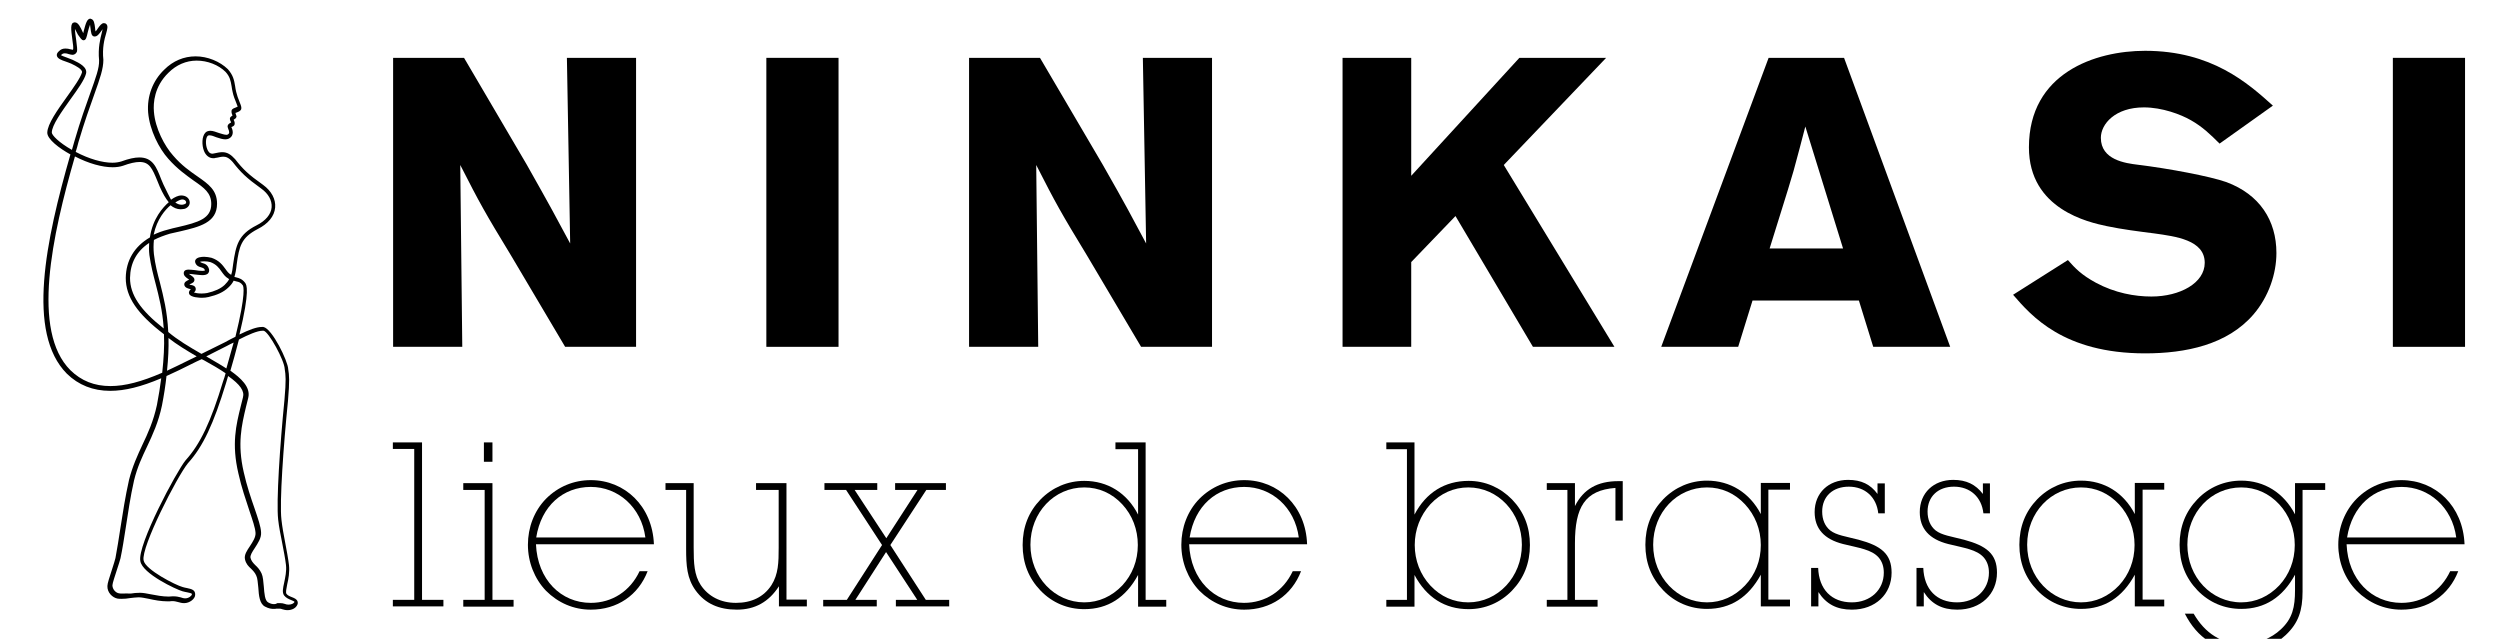<?xml version="1.0" encoding="iso-8859-1"?>
<!-- Generator: Adobe Illustrator 21.0.0, SVG Export Plug-In . SVG Version: 6.00 Build 0)  -->
<svg version="1.1" id="Calque_1" xmlns="http://www.w3.org/2000/svg" xmlns:xlink="http://www.w3.org/1999/xlink" x="0px" y="0px"
	 viewBox="0 0 994 254" style="enable-background:new 0 0 994 254;" xml:space="preserve">
<polygon points="167.8,175.9 156.2,175.9 156.2,178.5 164.7,178.5 164.7,238.5 156.2,238.5 156.2,241.1 176.3,241.1 176.3,238.5 
	167.8,238.5 "/>
<path d="M195.8,175.9h-3.4v7.7h3.4V175.9z M195.8,192.1h-11.6v2.7h8.5v43.7h-8.5v2.7h20v-2.7h-8.4V192.1z"/>
<g>
	<defs>
		<rect id="SVGID_1_" x="-97" y="-287.9" width="1190.6" height="841.9"/>
	</defs>
	<clipPath id="SVGID_2_">
		<use xlink:href="#SVGID_1_"  style="overflow:visible;"/>
	</clipPath>
	<path style="clip-path:url(#SVGID_2_);" d="M234.9,190.9c-6.8,0-13,2.6-17.8,7.4c-4.7,4.8-7.2,11.4-7.2,18.3
		c0,6.9,2.6,13.5,7.2,18.3c4.8,4.8,11,7.5,17.8,7.5c10.5,0,18.9-5.7,22.6-15.3h-3.2c-3.7,7.9-10.9,12.6-19.4,12.6
		c-11.8,0-21.2-9.2-21.8-23.3h46.9C259.4,201.2,248.4,190.9,234.9,190.9 M213.2,213.7c2-12.6,10.7-20.1,21.7-20.1
		c10.8,0,20.1,8,21.7,20.1H213.2z"/>
	<path style="clip-path:url(#SVGID_2_);" d="M312.6,192.1h-12v2.7h9v22.9c0,5.9-0.1,10.6-2.9,15c-3.1,4.7-7.9,7-14.1,7
		c-6.1,0-11-2.6-14-7.1c-2.6-4-2.8-8.7-2.8-14.9v-25.6h-11.2v2.7h8.2v23.4c0,6.6,0.3,11.8,3.8,16.6c3.8,5.2,9.2,7.6,16.4,7.6
		c7.2,0,12.7-3.1,16.7-9.3v8h11.1v-2.7h-8.1V192.1z"/>
</g>
<polygon points="376.1,192.1 355.9,192.1 355.9,194.8 364.8,194.8 352.4,214 339.8,194.8 348.8,194.8 348.8,192.1 327.8,192.1 
	327.8,194.8 336.4,194.8 350.7,216.7 336.7,238.5 327.3,238.5 327.3,241.1 348.6,241.1 348.6,238.5 340.1,238.5 352.3,219.5 
	364.7,238.5 356.2,238.5 356.2,241.1 377.4,241.1 377.4,238.5 368.1,238.5 354,216.7 368.3,194.8 376.1,194.8 "/>
<g>
	<defs>
		<rect id="SVGID_3_" x="-97" y="-287.9" width="1190.6" height="841.9"/>
	</defs>
	<clipPath id="SVGID_4_">
		<use xlink:href="#SVGID_3_"  style="overflow:visible;"/>
	</clipPath>
	<path style="clip-path:url(#SVGID_4_);" d="M455.5,175.9h-12v2.7h9v26c-4.4-8.6-12.1-13.4-21.4-13.4c-6.6,0-12.7,2.6-17.4,7.4
		c-4.7,4.9-7.1,10.9-7.1,18.1c0,7.2,2.4,13.2,7.1,18.1c4.7,4.9,10.8,7.4,17.4,7.4c9.4,0,16.5-4.6,21.4-13.6v12.6h11.2v-2.7h-8.2
		V175.9z M431.1,239.5c-11.7,0-21.4-10-21.4-22.9c0-12.9,9.5-22.8,21.4-22.8c5.8,0,11,2.3,15.1,6.7c4,4.3,6.2,10,6.2,16.2
		c0,6.2-2.2,11.8-6.2,16.1C442.1,237.1,436.9,239.5,431.1,239.5"/>
	<path style="clip-path:url(#SVGID_4_);" d="M494.7,190.9c-6.8,0-13,2.6-17.8,7.4c-4.7,4.8-7.2,11.4-7.2,18.3
		c0,6.9,2.6,13.5,7.2,18.3c4.8,4.8,11,7.5,17.8,7.5c10.5,0,18.9-5.7,22.6-15.3H514c-3.7,7.9-10.9,12.6-19.4,12.6
		c-11.8,0-21.2-9.2-21.8-23.3h46.9C519.2,201.2,508.2,190.9,494.7,190.9 M473,213.7c2-12.6,10.7-20.1,21.7-20.1
		c10.8,0,20.1,8,21.7,20.1H473z"/>
	<path style="clip-path:url(#SVGID_4_);" d="M562.4,175.9h-11.2v2.7h8.2v59.9h-8.2v2.7h11.2v-12.6c4.8,9,12.1,13.6,21.5,13.6
		c6.6,0,12.7-2.6,17.3-7.4c4.7-4.9,7.1-10.9,7.1-18.1c0-7.2-2.4-13.2-7.1-18.1c-4.7-4.8-10.7-7.4-17.3-7.4
		c-9.4,0-16.9,4.6-21.5,13.4V175.9z M583.8,239.5c-5.8,0-11-2.3-15.1-6.7c-4-4.3-6.2-10-6.2-16.1c0-6.1,2.2-11.8,6.2-16.2
		c4.1-4.4,9.4-6.7,15.1-6.7c11.8,0,21.3,10,21.3,22.8C605.1,229.4,595.5,239.5,583.8,239.5"/>
	<path style="clip-path:url(#SVGID_4_);" d="M645.2,191.3h-1.7c-8.4,0-13.9,3.2-17.3,9.9v-9.1h-11.2v2.7h8.2v43.7h-8.2v2.7h20.2
		v-2.7h-9V216c0-14.3,3.9-21.1,16.1-22v13h2.9V191.3z"/>
	<path style="clip-path:url(#SVGID_4_);" d="M678.7,191.1c-6.6,0-12.7,2.6-17.4,7.4c-4.7,4.9-7.1,10.9-7.1,18.1
		c0,7.2,2.4,13.2,7.1,18.1c4.7,4.9,10.8,7.4,17.4,7.4c9.4,0,16.5-4.6,21.4-13.6v12.6h11.6v-2.7h-8.6v-43.7h8.6v-2.7h-11.6v12.4
		C695.7,195.9,687.9,191.1,678.7,191.1 M678.7,239.5c-11.7,0-21.4-10-21.4-22.9c0-12.9,9.5-22.8,21.4-22.8c5.8,0,11,2.3,15.1,6.7
		c4,4.3,6.3,10,6.3,16.2c0,6.2-2.2,11.8-6.3,16.1C689.7,237.1,684.5,239.5,678.7,239.5"/>
	<path style="clip-path:url(#SVGID_4_);" d="M734.8,190.8c-7.8,0-13.3,5.2-13.3,12.8c0,6.6,3.8,10.8,11.3,12.7
		c6.5,1.6,11.3,2.2,14.1,5.3c1.4,1.6,2.1,3.6,2.1,6.1c0,6.8-5.3,11.8-12.7,11.8c-8.1,0-13.1-5.2-13.4-13.7h-2.8v15.3h2.9v-5.7
		c3.1,4.8,7.3,7,13.3,7c9.4,0,15.8-6.2,15.8-14.7c0-7.5-4.2-10.7-13.1-13.1c-5-1.3-8.9-1.8-11.3-3.7c-2.1-1.7-3.2-4.3-3.2-7.5
		c0-6,4.2-9.9,10.6-9.9c6.4,0,11,4.1,11.7,10.6h2.6v-11.9h-2.9v4.2C743.7,192.6,740.1,190.8,734.8,190.8"/>
	<path style="clip-path:url(#SVGID_4_);" d="M776.6,190.8c-7.8,0-13.3,5.2-13.3,12.8c0,6.6,3.8,10.8,11.3,12.7
		c6.5,1.6,11.3,2.2,14.1,5.3c1.4,1.6,2.1,3.6,2.1,6.1c0,6.8-5.3,11.8-12.7,11.8c-8.1,0-13.1-5.2-13.4-13.7H762v15.3h2.9v-5.7
		c3.1,4.8,7.3,7,13.3,7c9.4,0,15.8-6.2,15.8-14.7c0-7.5-4.2-10.7-13.1-13.1c-5-1.3-8.9-1.8-11.3-3.7c-2.1-1.7-3.2-4.3-3.2-7.5
		c0-6,4.2-9.9,10.5-9.9c6.4,0,11,4.1,11.7,10.6h2.6v-11.9h-2.8v4.2C785.5,192.6,781.8,190.8,776.6,190.8"/>
	<path style="clip-path:url(#SVGID_4_);" d="M827.4,191.1c-6.6,0-12.7,2.6-17.4,7.4c-4.7,4.9-7.1,10.9-7.1,18.1
		c0,7.2,2.4,13.2,7.1,18.1c4.7,4.9,10.8,7.4,17.4,7.4c9.4,0,16.5-4.6,21.4-13.6v12.6h11.7v-2.7h-8.6v-43.7h8.6v-2.7h-11.7v12.4
		C844.4,195.9,836.7,191.1,827.4,191.1 M827.4,239.5c-11.7,0-21.4-10-21.4-22.9c0-12.9,9.6-22.8,21.4-22.8c5.8,0,11,2.3,15.1,6.7
		c4,4.3,6.2,10,6.2,16.2c0,6.2-2.2,11.8-6.2,16.1C838.4,237.1,833.2,239.5,827.4,239.5"/>
	<path style="clip-path:url(#SVGID_4_);" d="M891.1,191.1c-6.6,0-12.8,2.6-17.4,7.4c-4.7,4.9-7.1,10.9-7.1,18.1
		c0,7.2,2.4,13.2,7.1,18.1c4.7,4.9,10.8,7.4,17.4,7.4c9.4,0,16.5-4.6,21.4-13.6v6.1c0,6.8-1,11.3-5.6,15.6
		c-3.9,3.7-9.3,5.8-15.2,5.8c-8.4,0-14.9-4.1-19.5-12h-3.5c5,9.8,12.8,14.7,23.1,14.7c6.8,0,12.8-2.2,17-6.2
		c5.1-4.8,6.7-9.8,6.7-17.3v-40.4h9v-2.7h-12v12.4C908,195.9,900.3,191.1,891.1,191.1 M891.1,239.5c-11.8,0-21.4-10-21.4-22.9
		c0-12.9,9.5-22.8,21.4-22.8c5.8,0,11,2.3,15.1,6.7c4,4.3,6.2,10,6.2,16.2c0,6.2-2.2,11.8-6.2,16.1
		C902.1,237.1,896.9,239.5,891.1,239.5"/>
	<path style="clip-path:url(#SVGID_4_);" d="M954.8,190.9c-6.8,0-13,2.6-17.8,7.4c-4.7,4.8-7.3,11.4-7.3,18.3
		c0,6.9,2.6,13.5,7.3,18.3c4.8,4.8,11,7.5,17.8,7.5c10.5,0,18.9-5.7,22.6-15.3h-3.2c-3.7,7.9-10.9,12.6-19.4,12.6
		c-11.8,0-21.2-9.2-21.8-23.3h46.9C979.3,201.2,968.4,190.9,954.8,190.9 M933.2,213.7c2-12.6,10.7-20.1,21.7-20.1
		c10.8,0,20.1,8,21.7,20.1H933.2z"/>
	<path style="clip-path:url(#SVGID_4_);" d="M252.9,23h-27.5l1.3,73.8c-5.4-10.1-8.2-15.3-17.3-31.4L184.5,23h-28.2v114.9h27.5
		l-0.8-72.3c7.8,15.3,9.8,18.9,20.2,36l21.5,36.3h28.2V23z"/>
</g>
<rect x="304.7" y="23" width="28.7" height="114.9"/>
<g>
	<defs>
		<rect id="SVGID_5_" x="-97" y="-287.9" width="1190.6" height="841.9"/>
	</defs>
	<clipPath id="SVGID_6_">
		<use xlink:href="#SVGID_5_"  style="overflow:visible;"/>
	</clipPath>
	<path style="clip-path:url(#SVGID_6_);" d="M481.9,23h-27.5l1.3,73.8c-5.4-10.1-8.1-15.3-17.3-31.4L413.5,23h-28.2v114.9h27.5
		L412,65.6c7.8,15.3,9.8,18.9,20.2,36l21.5,36.3h28.2V23z"/>
</g>
<polygon points="638.6,23 604.1,23 561.1,69.9 561.1,23 533.8,23 533.8,137.9 561.1,137.9 561.1,104.2 578.7,85.9 609.5,137.9 
	641.9,137.9 597.9,65.6 "/>
<g>
	<defs>
		<rect id="SVGID_7_" x="-97" y="-287.9" width="1190.6" height="841.9"/>
	</defs>
	<clipPath id="SVGID_8_">
		<use xlink:href="#SVGID_7_"  style="overflow:visible;"/>
	</clipPath>
	<path style="clip-path:url(#SVGID_8_);" d="M733.2,23h-30l-42.7,114.9h30.6l5.7-18.4h42.3l5.7,18.4h30.6L733.2,23z M703.6,98.8
		c2.6-8.6,7-22.1,9.5-30.8c1.6-5.8,3.2-11.9,4.7-17.7l15,48.5H703.6z"/>
	<path style="clip-path:url(#SVGID_8_);" d="M852.9,20.2c-19.8,0-46.2,8.8-46.2,38.4c0,24.7,23.9,29.8,30.9,31.3
		c6.2,1.3,12.6,2.1,18.9,2.9c8.5,1.2,20.1,2.6,20.1,11.7c0,8-9.8,13.4-21.2,13.4c-6.6,0-14.5-1.4-22.1-5.5c-5.7-3.1-8.2-5.7-11.1-9
		l-21.8,13.8c7.2,8.3,20,23.3,52.5,23.3c16.1,0,32.7-3.4,43.1-15.5c6-7,9.1-16.1,9.1-24.4c0-13-6.7-23.3-19.9-28.2
		c-6.5-2.3-22.9-5.4-35.2-6.9c-4.9-0.6-14.7-1.9-14.7-10.7c0-5.5,5.7-12.1,17.1-12.1c7.3,0,14.7,2.8,18.7,5.1
		c4.6,2.6,7.8,5.7,11.4,9.3L903.7,42C893.8,33.1,879.4,20.2,852.9,20.2"/>
</g>
<rect x="951.4" y="23" width="28.7" height="114.9"/>
<g>
	<defs>
		<rect id="SVGID_9_" x="-97" y="-287.9" width="1190.6" height="841.9"/>
	</defs>
	<clipPath id="SVGID_10_">
		<use xlink:href="#SVGID_9_"  style="overflow:visible;"/>
	</clipPath>
	<path style="clip-path:url(#SVGID_10_);" d="M36,7.4c-1.4,0-1.9,1.9-2.7,4.9c-0.1,0.3-0.1,0.6-0.2,0.9c-0.1-0.2-0.1-0.3-0.2-0.4
		c-0.9-2-1.8-3.9-3.1-3.9l-0.3,0c-1.6,0.3-1.3,2.6-0.7,7.1c0.2,1.4,0.5,3.3,0.2,3.8c-0.2,0-0.6-0.1-1-0.2c-0.6-0.2-1.3-0.3-2-0.3
		c-1,0-1.8,0.3-2.5,1c-0.7,0.6-1,1.2-0.9,1.8c0.2,1.2,1.8,1.8,3.6,2.4c0.7,0.3,1.5,0.5,2.1,0.8l0.4,0.2c1.3,0.6,4.2,2.1,3.9,3.3
		c-0.6,2.1-3.2,5.8-6,9.7c-3.8,5.3-7.7,10.8-7.8,14.2c-0.1,2.6,4.8,6.3,9.2,8.7c-9.8,34.1-17.6,70.9-1.4,87.2
		c4.6,4.5,10.4,6.8,17.2,6.8c5.8,0,12.3-1.6,20.3-5c-0.4,3.3-1,6.9-1.7,10.6c-1.4,6.5-3.6,11.3-5.8,15.9c-1.9,4.1-3.9,8.4-5.3,13.9
		c-1.5,6.7-2.5,13.2-3.4,19c-0.7,4.4-1.3,8.5-2,12.1c-0.2,0.8-0.7,2.5-1.3,4.3c-1.1,3.4-1.9,5.8-1.9,6.8c-0.1,2.6,2,4.6,4,5
		c0.5,0.1,1.1,0.1,1.7,0.1c1.1,0,2.2-0.1,3.3-0.3c1.1-0.1,2.2-0.3,3.3-0.3h0.3c1,0,2.3,0.3,3.9,0.6c2.2,0.5,4.8,1,7.5,1
		c0.5,0,1,0,1.6-0.1c0.1,0,0.2,0,0.3,0c0.8,0,1.5,0.2,2.3,0.4c0.7,0.2,1.4,0.4,2.2,0.4h0.2c2.1,0,4.3-1.7,4.3-3.3
		c0.1-2-1.5-2.3-3.3-2.7c-0.5-0.1-1.1-0.2-1.7-0.4c-2.7-0.7-14.9-6.9-15.5-10.6c-1.1-5.2,13.3-33.3,17.6-38.6
		c6-6.6,10.2-15.6,15.2-32c0.3-0.9,0.5-1.7,0.8-2.7c4.8,3.4,6.6,6,5.9,8.5c-0.3,1.2-0.6,2.4-0.9,3.6c-1.8,7.3-3.7,14.9-0.9,26.7
		c1.2,5.5,3,10.6,4.3,14.6c1.3,3.9,2.4,7,2.5,9c0.1,1.7-1.1,3.5-2.2,5.2c-1.2,1.8-2.4,3.5-2,5.3c0.4,1.8,1.4,2.8,2.4,3.7
		c0.8,0.8,1.6,1.6,2.1,2.8c0.5,1,0.6,2.9,0.8,4.7c0.2,3.2,0.5,6.5,2.7,7.6c1.5,0.8,2.6,0.9,3.4,0.9c0.4,0,0.8,0,1.1-0.1
		c0.3,0,0.6,0,0.9,0c0.4,0,0.9,0,1.3,0.2c0.7,0.2,1.4,0.4,2.2,0.4c1.8,0,3.3-0.8,3.9-2.1c0.3-0.6,0.2-1.1,0.1-1.4
		c-0.3-0.9-1.3-1.3-2.3-1.7c-0.8-0.3-1.7-0.7-2.1-1.3c-0.4-0.5,0-2.2,0.3-3.8c0.5-2.1,1-4.8,0.7-7.6c-0.3-2.6-0.9-5.7-1.5-8.9
		c-0.6-3.1-1.2-6.4-1.5-9.2c-0.8-6.9,0.8-29.3,2.6-47.2c0.7-8.2,0.5-10.1,0.1-12.6c-0.1-3.2-6.4-16.2-9.9-16.8c-0.2,0-0.4,0-0.6,0
		c-2.1,0-5,1.1-8.9,3c4.3-17.8,2.8-19.7,2.3-20.5c-1.2-1.6-2.4-1.9-3.5-2.2c-0.3-0.1-0.5-0.1-0.8-0.2c0.4-1.3,0.7-2.8,0.9-4.9
		c1-7.3,1.8-10.7,8.3-14.1c4.2-2.1,6.7-5.1,7-8.6c0.3-3.3-1.5-6.6-4.8-9c-5.8-4.1-8-6.2-11.1-10.2c-1.7-1.9-3.2-2.8-5.1-2.8
		c-0.9,0-1.9,0.2-2.8,0.4c-0.3,0.1-0.7,0.1-1,0.2c-0.1,0-0.1,0-0.2,0c-1.1,0-1.7-1-2-1.8c-0.8-2-0.6-4.6,0.2-5.3
		c0.1-0.1,0.3-0.2,0.7-0.2c0.8,0,1.8,0.4,2.8,0.8c1.2,0.4,2.4,0.8,3.5,0.8c0.5,0,1-0.1,1.4-0.3c2.4-1.3,1.4-3.7,1-4.6l0.3-0.1
		c0.4-0.2,1-0.5,1-1.1c0.1-0.7-0.2-1.3-0.4-1.7c0.5-0.3,1-0.6,1.1-1.1c0.1-0.2,0-0.5-0.1-0.7c-0.1-0.2-0.2-0.6-0.3-0.9l0.3-0.1
		c0.8-0.3,1.7-0.6,2-1.4c0.2-0.6,0-1.3-0.7-3c-0.5-1.2-1-2.6-1.3-3.9c-0.2-0.8-0.3-1.5-0.4-2.2c-0.4-2.5-0.8-4.4-2.9-6.8
		c-3.2-3.1-8.1-5.1-12.8-5.1c-4.7,0-9,1.8-12.5,5.3c-4.6,4.4-6.9,10.6-6.4,17c0.6,7.1,4.4,14.4,8,18.4c3.6,4.1,7.2,6.6,10.1,8.7
		c4.2,2.9,7,4.9,7,9.3c0,5.8-5.1,7.3-13.3,9.2c-1.3,0.3-2.7,0.6-4,1c-2,0.5-3.9,1.2-5.6,2c1.3-6.3,4.7-10,6.7-11.7
		c1.2,1,2.6,1.6,4,1.6c0.5,0,1.1-0.1,1.7-0.2c1.6-0.6,2.1-1.9,1.9-2.9c-0.2-1.2-1.3-2.4-3.4-2.4c-1,0-2.5,0.6-4,1.7
		C67.3,78,66.2,76,65,73.4c-0.3-0.7-0.6-1.5-0.9-2.1c-1.9-4.9-3.4-8.7-8.7-8.7c-1.9,0-4.2,0.5-7.2,1.6c-1,0.3-2.2,0.5-3.5,0.5
		c-4,0-9.3-1.5-14.6-4.3c0.4-1.3,0.8-2.6,1.1-3.9c2.4-8.2,4.6-14.2,6.3-19c2.3-6.4,3.6-10.2,3.6-13.7c-0.5-4.7,0.4-8.2,1.1-10.5
		c0.5-1.8,0.8-3,0.1-3.7c-0.3-0.3-0.6-0.4-1-0.4c-0.9,0-1.6,1-2.4,2.1c-0.2,0.4-0.6,0.9-0.9,1.2c-0.1-0.4-0.2-1-0.2-1.4
		c-0.2-1.7-0.4-3.4-1.7-3.6L36,7.4z M33.2,16l0.2,0c0.8-0.2,1-1,1.5-3.2c0.2-0.8,0.6-2.2,0.9-3c0.1,0.5,0.1,1.1,0.2,1.5
		c0.2,1.6,0.3,3,1.4,3.2l0.3,0c1,0,1.7-1,2.6-2.2c0.2-0.2,0.3-0.5,0.5-0.7c-0.1,0.4-0.2,0.9-0.3,1.3c-0.6,2.4-1.6,6.1-1.1,11.1
		c0.1,3.1-1.3,6.8-3.5,13c-1.7,4.8-3.9,10.8-6.3,19.1c-0.3,1.2-0.7,2.3-1,3.5c-5.3-3-8-5.9-8-6.9c0-2.9,4-8.4,7.4-13.2
		c2.9-4,5.6-7.8,6.2-10.2c0.7-2.6-2.8-4.3-4.9-5.3l-0.4-0.2c-0.7-0.3-1.5-0.6-2.3-0.9c-0.8-0.3-2-0.7-2.4-1l0.3-0.2
		c0.4-0.4,0.8-0.5,1.3-0.5c0.5,0,1,0.1,1.5,0.3c0.5,0.1,1,0.3,1.5,0.3c0.8,0,1.5-0.5,1.8-1.3c0.2-0.7,0-2.1-0.3-4.5
		c-0.2-1.4-0.5-3.4-0.5-4.5c0.4,0.7,0.9,1.7,1.2,2.3C32,15.1,32.4,16,33.2,16 M80.1,140.7c-4.7-2.7-9.6-5.6-13.2-8.7l0,0
		c-0.4-8.3-1.9-14-3.3-19.6c-1-3.7-1.9-7.2-2.4-11.3c-0.2-1.9-0.2-3.8,0-5.7c1.9-1,4.1-1.8,6.4-2.5c1.3-0.3,2.7-0.6,4-0.9
		c7.6-1.8,14.7-3.4,14.7-11c0-5.4-3.4-7.8-7.7-10.8c-3-2.1-6.4-4.4-9.8-8.4c-3.3-3.7-7.1-10.7-7.6-17.4C60.9,41,61.3,34.4,67,28.9
		c3.1-3.1,7-4.8,11.2-4.8c4.3,0,8.7,1.7,11.5,4.5c1.7,1.9,2,3.4,2.4,5.8c0.1,0.7,0.2,1.4,0.4,2.2c0.3,1.5,0.9,3,1.4,4.2
		c0.2,0.6,0.5,1.3,0.6,1.6c-0.2,0.1-0.6,0.3-0.9,0.4c-0.6,0.2-1,0.4-1.3,0.7c-0.5,0.6-0.2,1.6,0.1,2.3L92.4,46c-0.5,0.3-1,0.6-1,1.2
		c0,0.4,0.1,0.7,0.3,1c0.1,0.2,0.2,0.4,0.2,0.5c-0.5,0.2-1.8,0.9-1.3,2.1l0.1,0.3c0.6,1.4,0.6,2-0.2,2.4c-0.1,0.1-0.3,0.1-0.5,0.1
		c-0.7,0-1.9-0.4-2.9-0.7c-1.2-0.4-2.4-0.9-3.4-0.9c-0.8,0-1.5,0.2-2,0.7c-1.5,1.5-1.5,5-0.6,7.3c0.7,1.8,2.1,2.9,3.6,2.9
		c0.1,0,0.3,0,0.5,0c0.4-0.1,0.8-0.2,1.1-0.2c0.9-0.2,1.7-0.4,2.5-0.4c1,0,2.1,0.3,3.7,2.1c3.2,4.1,5.4,6.3,11.4,10.6
		c2.8,2,4.3,4.7,4.1,7.4c-0.2,2.8-2.4,5.4-6,7.2c-7.3,3.7-8.2,7.9-9.3,15.4c-0.2,1.8-0.4,3.2-0.8,4.3l-0.1-0.1
		c-0.9-0.5-1.5-1.3-2.2-2.3c-1.1-1.5-2.5-3.4-5.5-4.4c-0.9-0.2-2-0.4-2.9-0.4c-1.2,0-2.8,0.2-3.4,1.1c-0.3,0.4-0.3,0.9-0.1,1.4
		c0.5,1.2,1.5,1.5,2.3,1.7c0.9,0.3,1.2,0.4,1.5,1.2c0,0-0.2,0.2-1.1,0.2c-0.8,0-1.9-0.1-2.9-0.3c-1-0.1-1.8-0.2-2.5-0.2
		c-0.4,0-1.6,0-1.9,1c-0.3,1.3,0.8,2.1,1.7,2.7l0.4,0.3l-0.2,0.1c-0.7,0.3-2,0.9-1.7,2.1c0.3,1,1.4,1.3,2.2,1.5l0.4,0.1
		c-0.4,0.3-1,0.9-0.7,1.8c0.5,1.5,4.3,1.6,5.1,1.6c0.9,0,1.8-0.1,2.6-0.3c3.4-0.8,5.9-1.9,7.8-3.7c1-0.9,1.7-1.8,2.2-2.8
		c0.4,0.1,0.7,0.2,1.1,0.3c1,0.2,1.7,0.4,2.5,1.5c0.3,0.4,1.4,3-2.9,20.5c-1.3,0.6-2.7,1.4-4.2,2.2
		C86.5,137.5,83.4,139.1,80.1,140.7 M43.9,153.5c-6.4,0-11.6-2.1-15.9-6.3c-15.6-15.6-7.3-53.5,1.8-85c5.4,2.8,10.8,4.3,15,4.3
		c1.5,0,2.9-0.2,4.1-0.6c2.7-1,4.9-1.5,6.6-1.5c3.9,0,5,2.5,7.1,7.6c0.3,0.7,0.6,1.4,0.9,2.2c1.2,2.7,2.4,4.8,3.6,6.2
		c-2.3,2-6.4,6.5-7.5,14c-6.2,3.6-9.5,9.2-9.6,16.1c0,7.6,4.6,14.3,15.2,22.4c0.2,4.7-0.1,9.7-0.7,15.3
		C56.2,151.8,49.7,153.5,43.9,153.5 M72.2,81.4c-0.9,0-1.7-0.3-2.5-0.9c1.2-0.8,2.2-1.2,2.8-1.2c0.9,0,1.4,0.5,1.5,1
		c0.1,0.4-0.2,0.8-0.7,0.9C72.9,81.4,72.5,81.4,72.2,81.4 M65.1,130.6c-9.3-7.3-13.4-13.4-13.4-20.1c0.1-5.9,2.6-10.6,7.6-13.9
		c-0.1,1.5-0.1,3.1,0.1,4.8c0.6,4.2,1.5,7.7,2.5,11.5C63.2,118,64.6,123.3,65.1,130.6 M80.4,109.4c0.8,0,1.9-0.1,2.4-0.8
		c0.2-0.3,0.5-0.8,0.3-1.6c-0.5-1.8-1.8-2.2-2.6-2.4c-0.5-0.2-0.8-0.3-1-0.5c0.3-0.1,0.8-0.2,1.7-0.2c0.8,0,1.7,0.1,2.4,0.3
		c2.3,0.8,3.5,2.3,4.5,3.8c0.8,1.1,1.5,2.1,2.6,2.7c0.1,0.1,0.3,0.2,0.4,0.3c-0.4,0.8-1,1.5-1.8,2.3c-1.6,1.5-3.9,2.5-6.9,3.2
		c-0.6,0.1-1.4,0.2-2.2,0.2h-0.1c-1.3,0-2.4-0.2-3-0.4c0.4-0.3,0.9-0.9,0.7-1.7c-0.2-0.9-1.1-1.2-1.9-1.3c-0.2,0-0.4-0.1-0.6-0.2
		l0.4-0.2c0.7-0.3,1.7-0.7,1.6-1.8c-0.1-0.8-0.8-1.2-1.5-1.7c-0.2-0.1-0.4-0.3-0.7-0.5c0.6,0,1.3,0.1,2.1,0.2
		C78.4,109.2,79.5,109.4,80.4,109.4 M109,240.2c-0.6,0-1.4-0.1-2.4-0.7c-1.3-0.7-1.5-3.6-1.7-6.2c-0.2-2-0.3-4-0.9-5.3
		c-0.7-1.5-1.6-2.5-2.5-3.3c-0.9-0.9-1.6-1.7-1.9-2.9c-0.2-1,0.7-2.4,1.7-3.9c1.2-1.9,2.7-4,2.5-6.3c-0.1-2.2-1.2-5.4-2.6-9.5
		c-1.4-4-3.1-9-4.3-14.4c-2.6-11.3-0.8-18.7,0.9-25.9c0.3-1.2,0.6-2.4,0.9-3.6c1.1-4.3-3.1-8-7.1-10.8c0.9-3.1,2.2-7.6,3.4-12.4
		c3.7-1.9,7.3-3.5,9.4-3.5c0.1,0,0.3,0,0.4,0c2,0.3,8.3,11.8,8.4,15.2c0.4,2.5,0.6,4.3-0.1,12.3c-1.8,18-3.3,40.5-2.5,47.6
		c0.3,2.9,1,6.2,1.6,9.3c0.6,3.2,1.2,6.1,1.5,8.7c0.3,2.5-0.3,5-0.7,7c-0.5,2.3-0.9,4,0,5.2c0.7,0.9,1.8,1.4,2.8,1.8
		c0.5,0.2,1.2,0.5,1.3,0.7c-0.3,0.7-1.3,1.1-2.4,1.1c-0.5,0-1-0.1-1.5-0.3c-0.6-0.2-1.1-0.3-1.8-0.3c-0.4,0-0.7,0-1.1,0
		C109.8,240.1,109.5,240.2,109,240.2 M66.4,147.4c0.5-4.7,0.7-9,0.6-13c3.3,2.6,7.3,5,11.2,7.3c-1,0.5-2,1-3.1,1.5
		C72.3,144.6,69.4,146,66.4,147.4 M90,146.5c-2.4-1.6-5.2-3.1-8-4.8c2.9-1.4,5.6-2.9,8.1-4.1c0.9-0.5,1.9-1,2.8-1.4
		C91.8,140.1,90.8,143.8,90,146.5 M48.7,236c-0.5,0-1,0-1.4-0.1c-1.3-0.2-2.6-1.6-2.6-3.2c0-0.8,1.1-4,1.8-6.2
		c0.6-1.9,1.2-3.6,1.4-4.5c0.8-3.7,1.4-7.8,2.1-12.2c0.9-5.7,1.8-12.2,3.3-18.8c1.3-5.3,3.2-9.3,5.2-13.5c2.2-4.7,4.5-9.6,5.9-16.3
		c0.8-4.1,1.4-8,1.8-11.7c3.4-1.5,6.8-3.2,9.8-4.7c1.4-0.7,2.8-1.4,4.2-2l1,0.5c3.1,1.7,6,3.4,8.5,5.1c-0.3,1.1-0.6,2.2-1,3.2
		c-4.9,16.2-9.1,25-14.9,31.4c-3.6,4.4-19.3,33.7-18,40.1c0.8,5,14.3,11.3,16.8,12c0.7,0.2,1.3,0.3,1.8,0.4c1.9,0.4,1.9,0.5,1.9,0.8
		c0,0.5-1.2,1.6-2.6,1.6h-0.1c-0.6,0-1.2-0.2-1.8-0.4c-0.8-0.2-1.7-0.4-2.7-0.4c-0.2,0-0.3,0-0.5,0c-0.5,0-1,0.1-1.5,0.1
		c-2.5,0-5-0.5-7.1-0.9c-1.6-0.3-3-0.6-4.2-0.6h-0.3c-1.2,0-2.4,0.1-3.5,0.3C50.7,235.9,49.6,236,48.7,236"/>
</g>
</svg>
